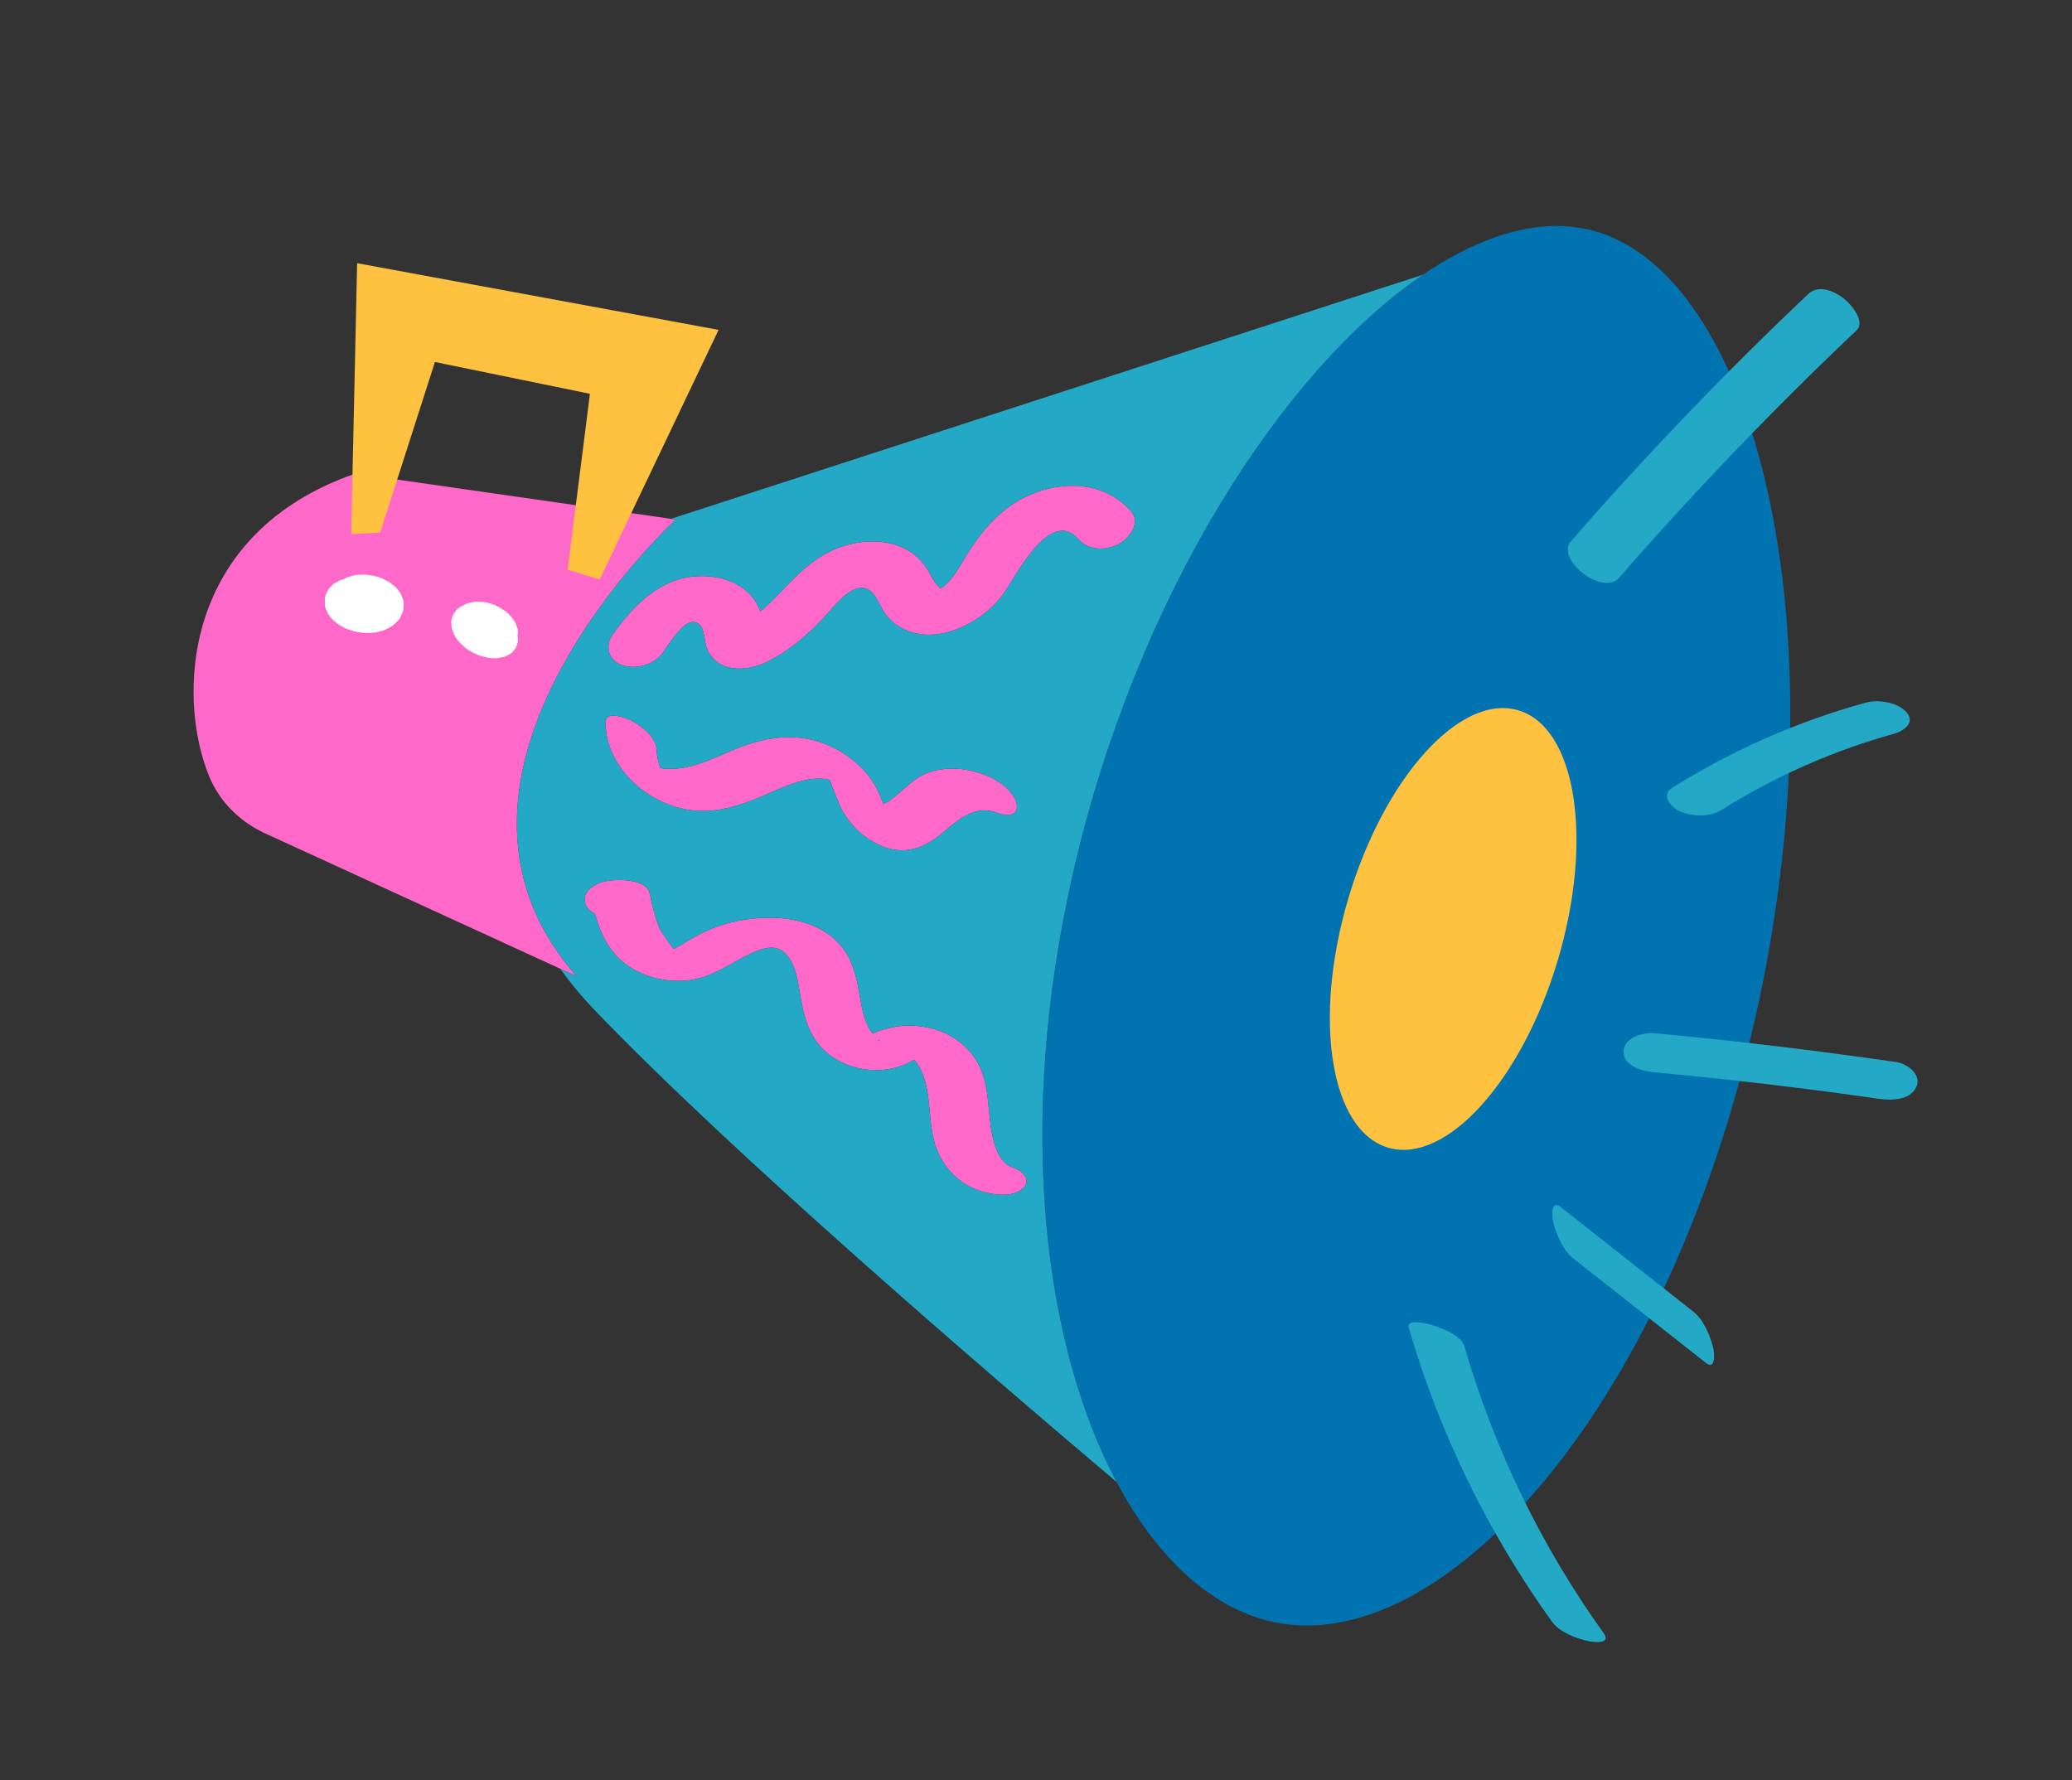 <?xml version="1.0" encoding="UTF-8"?> <svg xmlns="http://www.w3.org/2000/svg" xmlns:xlink="http://www.w3.org/1999/xlink" width="128" height="110" xml:space="preserve" overflow="hidden"><rect width="100%" height="100%" fill="#333333" stroke="none"/> <defs> <clipPath id="clip0"> <rect x="701" y="2163" width="128" height="110"></rect> </clipPath> <clipPath id="clip1"> <path d="M716.809 2165.02 826.664 2181.23 813.814 2268.32 703.958 2252.11Z" fill-rule="nonzero" clip-rule="nonzero"></path> </clipPath> <clipPath id="clip2"> <path d="M716.809 2165.02 826.664 2181.23 813.814 2268.32 703.958 2252.11Z" fill-rule="evenodd" clip-rule="evenodd"></path> </clipPath> <clipPath id="clip3"> <path d="M716.809 2165.02 826.664 2181.23 813.814 2268.32 703.958 2252.11Z" fill-rule="evenodd" clip-rule="evenodd"></path> </clipPath> <clipPath id="clip4"> <path d="M773.405 2173.37 816.631 2179.75 803.78 2266.84 760.554 2260.46Z" fill-rule="nonzero" clip-rule="nonzero"></path> </clipPath> <clipPath id="clip5"> <path d="M739.164 2169.69 826.473 2182.57 814.038 2266.84 726.729 2253.96Z" fill-rule="nonzero" clip-rule="nonzero"></path> </clipPath> </defs> <g clip-path="url(#clip0)" transform="translate(-701 -2163)"> <g clip-path="url(#clip1)"> <g clip-path="url(#clip2)"> <g clip-path="url(#clip3)"> <g clip-path="url(#clip4)"> <path d="M98.37 46.939C96.421 71.827 84.913 88.801 74.329 88.001 63.745 87.2 53.508 68.902 55.457 44.014 57.406 19.126 70.459-0.778 81.043 0.024 91.627 0.824 100.318 22.051 98.37 46.939" fill="#0273B1" fill-rule="nonzero" fill-opacity="1" transform="matrix(0.991 0.146 -0.146 0.989 718.757 2165.31)"></path> </g> <path d="M44.773 27.811C44.768 27.811 44.765 27.812 44.755 27.812 44.619 27.802 44.661 27.856 44.773 27.811ZM55.284 23.488C54.574 24.012 53.502 24.175 52.796 23.569 50.722 21.787 49.243 26.563 48.652 27.658 47.435 29.913 44.168 31.965 41.806 29.998 41.233 29.522 40.768 28.21 39.871 28.511 38.988 28.806 38.385 30.036 37.881 30.749 37.053 31.918 36.087 33.021 34.905 33.849 33.747 34.66 31.93 35.013 31.094 33.577 30.802 33.078 30.792 32.084 30.081 32.083 29.398 32.082 28.747 33.65 28.435 34.258 28.023 35.063 26.912 35.552 26.041 35.362 25.185 35.175 24.828 34.35 25.22 33.583 26.257 31.558 27.68 29.581 30.089 29.211 31.097 29.056 32.173 29.175 33.037 29.75 33.456 30.029 33.788 30.382 34.014 30.834 34.06 30.784 34.108 30.734 34.153 30.683 34.603 30.179 34.977 29.625 35.366 29.073 36.2 27.89 37.124 26.775 38.449 26.119 39.676 25.511 41.176 25.255 42.479 25.772 43.103 26.019 43.574 26.422 43.986 26.94 44.148 27.144 44.289 27.377 44.476 27.561 44.556 27.64 44.793 27.767 44.79 27.802 44.825 27.785 44.866 27.76 44.91 27.72 45.026 27.613 45.128 27.492 45.219 27.362 45.609 26.809 45.842 26.123 46.111 25.507 46.618 24.345 47.249 23.21 48.147 22.3 50.118 20.306 53.458 19.423 55.754 21.394 56.464 22.006 55.859 23.062 55.284 23.488ZM45.169 56.049C45.176 55.982 45.132 55.965 45.06 55.974 45.116 56.013 45.169 56.049 45.169 56.049ZM31.948 52.37C31.953 52.356 31.938 52.355 31.914 52.361 31.932 52.371 31.945 52.378 31.948 52.37ZM55.21 63.789C54.641 64.436 53.453 64.415 52.687 64.293 51.253 64.065 50.103 63.144 49.48 61.843 48.818 60.46 48.82 58.806 47.995 57.5 47.845 57.263 47.669 57.048 47.451 56.873 47.327 56.966 47.182 57.058 47.134 57.092 46.873 57.275 46.604 57.434 46.304 57.552 44.925 58.1 43.244 58.002 41.991 57.183 40.914 56.479 40.395 55.391 40 54.213 39.681 53.264 39.34 51.755 38.283 51.343 37.589 51.072 36.628 51.746 36.096 52.142 34.974 52.977 34.04 53.848 32.61 54.125 31.149 54.408 29.501 54.129 28.325 53.178 27.544 52.546 27.057 51.719 26.668 50.831 26.314 50.708 26.041 50.503 25.939 50.2 25.743 49.608 26.205 49.158 26.675 48.878 27.28 48.52 29.451 48.112 29.812 49.074 30.077 49.781 30.344 50.497 30.742 51.142 30.828 51.281 31.466 51.966 31.778 52.25 31.855 52.195 31.938 52.144 32.014 52.087 32.266 51.898 32.497 51.683 32.744 51.487 33.3 51.044 33.881 50.656 34.523 50.347 36.717 49.288 39.998 48.789 41.978 50.579 42.903 51.415 43.248 52.546 43.632 53.693 43.825 54.267 44.028 54.824 44.388 55.318 44.477 55.441 44.577 55.542 44.68 55.64 45.121 55.326 45.764 55.09 46.115 54.981 46.812 54.764 47.544 54.721 48.266 54.798 49.507 54.931 50.655 55.545 51.403 56.552 52.167 57.579 52.348 58.937 52.686 60.137 52.929 60.999 53.434 62.41 54.456 62.572 55.077 62.671 55.743 63.183 55.21 63.789ZM31.957 43.601C33.317 43.487 34.551 42.873 35.702 42.179 36.794 41.521 37.928 40.679 39.227 40.513 39.374 40.493 39.608 40.519 39.789 40.513 39.915 40.831 40.288 41.405 40.387 41.592 41.061 42.872 42.265 43.809 43.689 44.122 45.085 44.428 46.181 43.808 47.082 42.793 47.914 41.856 48.828 40.7 50.255 41.021 50.82 41.148 51.654 41.075 51.397 40.304 51.146 39.549 49.996 38.989 49.292 38.831 48.124 38.568 46.923 38.591 45.831 39.123 44.831 39.611 44.343 40.559 43.56 41.287 43.478 41.363 43.375 41.427 43.269 41.49 43.163 41.317 43.057 41.155 42.987 41.033 42.347 39.925 41.291 39.134 40.115 38.658 37.843 37.739 35.705 38.299 33.679 39.512 32.646 40.131 31.626 40.868 30.443 41.172 30.146 41.249 29.862 41.279 29.557 41.313 29.452 41.326 29.375 41.31 29.323 41.292 29.201 41.092 29.009 40.621 28.962 40.312 28.841 39.516 27.909 38.964 27.221 38.704 26.899 38.582 25.457 38.23 25.576 39.02 26.015 41.909 29.161 43.835 31.957 43.601ZM26.099 54.799 6.072 48.945C4.288 48.488 2.77 47.391 1.88 45.886-0.828 41.31-1.958 31.291 8.071 26.058L28.04 25.981C28.04 25.981 13.398 44.017 26.099 54.799" fill="#FE69C9" fill-rule="nonzero" fill-opacity="1" transform="matrix(0.991 0.146 -0.146 0.989 718.757 2165.31)"></path> <path d="M81.139 30.055C77.454 29.548 73.578 35.388 72.48 43.097 71.383 50.807 73.481 57.467 77.167 57.972 80.852 58.479 84.728 52.641 85.824 44.931 86.921 37.222 84.823 30.562 81.139 30.055ZM8.364 29.803 6.286 13.179 28.938 14 23.932 30.329 21.891 30.027 21.665 19.067 11.922 18.519 10.119 29.44 8.364 29.803" fill="#FEC240" fill-rule="nonzero" fill-opacity="1" transform="matrix(0.991 0.146 -0.146 0.989 718.757 2165.31)"></path> <path d="M19.497 34.819C19.481 34.705 19.457 34.588 19.422 34.478 19.444 34.335 19.424 34.194 19.357 34.055 19.294 33.944 19.231 33.833 19.169 33.724 18.986 33.487 18.765 33.294 18.506 33.145 18.356 33.074 18.206 33.003 18.056 32.932 17.753 32.818 17.44 32.76 17.117 32.759 17.091 32.758 17.066 32.758 17.039 32.76 16.915 32.77 16.704 32.782 16.548 32.818 16.407 32.851 16.223 32.928 16.122 32.966 16.096 32.975 16.07 32.986 16.046 32.999 16.023 33.011 16.002 33.023 15.981 33.037 15.925 33.075 15.869 33.119 15.816 33.159 15.761 33.199 15.7 33.241 15.646 33.287 15.633 33.297 15.626 33.31 15.615 33.321 15.602 33.331 15.588 33.342 15.576 33.353 15.501 33.425 15.45 33.505 15.417 33.593 15.39 33.637 15.362 33.682 15.339 33.728 15.329 33.749 15.319 33.773 15.313 33.796 15.279 33.922 15.264 34.052 15.253 34.181 15.251 34.205 15.251 34.229 15.256 34.253 15.257 34.258 15.257 34.264 15.259 34.27 15.279 34.369 15.31 34.517 15.336 34.614 15.339 34.626 15.343 34.637 15.347 34.65 15.351 34.659 15.355 34.668 15.36 34.678 15.391 34.738 15.434 34.809 15.461 34.857 15.486 34.9 15.527 34.983 15.565 35.039 15.652 35.168 15.789 35.296 15.885 35.387 15.892 35.393 15.898 35.399 15.905 35.404 15.91 35.408 15.913 35.411 15.918 35.414 16.043 35.504 16.167 35.593 16.293 35.683 16.296 35.686 16.299 35.688 16.302 35.69 16.636 35.898 16.951 35.986 17.327 36.075 17.338 36.078 17.347 36.08 17.358 36.081 17.362 36.082 17.366 36.082 17.37 36.083 17.501 36.099 17.705 36.114 17.836 36.125 17.858 36.126 17.879 36.127 17.9 36.126 18.058 36.115 18.218 36.103 18.373 36.072 18.452 36.057 18.541 36.017 18.61 35.992 18.677 35.968 18.771 35.943 18.842 35.905 18.957 35.843 19.073 35.742 19.166 35.669 19.18 35.658 19.194 35.646 19.206 35.632 19.29 35.54 19.363 35.399 19.413 35.31 19.422 35.294 19.43 35.278 19.436 35.261 19.477 35.139 19.485 35.005 19.497 34.878 19.499 34.859 19.499 34.839 19.497 34.819ZM12.226 33.858C12.234 33.932 12.228 34.006 12.211 34.08 12.182 34.202 12.147 34.327 12.109 34.448 12.105 34.464 12.099 34.479 12.092 34.495 12.081 34.525 12.066 34.555 12.05 34.584 12.04 34.601 12.03 34.617 12.019 34.633 11.949 34.736 11.868 34.844 11.79 34.942 11.77 34.968 11.749 34.991 11.726 35.014 11.701 35.038 11.676 35.06 11.649 35.081 11.539 35.166 11.425 35.253 11.31 35.331 11.296 35.341 11.282 35.35 11.267 35.358 11.238 35.376 11.208 35.39 11.177 35.404 11.04 35.465 10.899 35.53 10.759 35.582 10.743 35.588 10.727 35.593 10.711 35.598 10.693 35.603 10.675 35.607 10.656 35.611 10.498 35.646 10.334 35.686 10.174 35.711 10.158 35.712 10.141 35.714 10.125 35.716 9.952 35.728 9.769 35.729 9.596 35.728 9.482 35.728 9.367 35.702 9.254 35.684 9.146 35.667 9.032 35.659 8.926 35.626 8.781 35.581 8.611 35.523 8.472 35.468 8.464 35.465 8.456 35.462 8.449 35.459 8.435 35.453 8.423 35.446 8.409 35.44 8.293 35.378 8.147 35.288 8.034 35.218 8.029 35.215 8.023 35.212 8.017 35.208 8.008 35.201 7.998 35.194 7.989 35.187 7.983 35.182 7.977 35.177 7.971 35.171 7.883 35.095 7.77 34.983 7.688 34.9 7.679 34.891 7.67 34.881 7.662 34.871 7.646 34.853 7.632 34.833 7.619 34.811 7.549 34.695 7.435 34.529 7.397 34.376 7.393 34.361 7.391 34.347 7.388 34.332 7.369 34.216 7.35 34.091 7.339 33.975 7.337 33.95 7.335 33.924 7.336 33.9 7.34 33.747 7.406 33.569 7.446 33.44 7.461 33.39 7.483 33.346 7.512 33.304 7.581 33.203 7.657 33.093 7.738 33 7.745 32.992 7.753 32.984 7.761 32.977 7.769 32.968 7.778 32.961 7.788 32.953 7.841 32.91 8.041 32.762 8.099 32.723 8.104 32.719 8.108 32.716 8.114 32.712 8.125 32.705 8.138 32.699 8.15 32.692 8.194 32.67 8.264 32.642 8.311 32.623 8.328 32.61 8.345 32.597 8.363 32.584 8.416 32.544 8.47 32.503 8.525 32.465 8.531 32.46 8.536 32.456 8.544 32.453 8.55 32.449 8.556 32.446 8.562 32.442 8.664 32.389 8.853 32.314 8.961 32.272 8.977 32.266 8.992 32.261 9.008 32.255 9.013 32.254 9.018 32.253 9.025 32.252 9.175 32.22 9.325 32.189 9.476 32.158 9.483 32.156 9.491 32.155 9.498 32.154 9.592 32.14 9.719 32.146 9.792 32.144 9.866 32.143 9.993 32.132 10.087 32.14 10.279 32.157 10.477 32.178 10.664 32.232 10.669 32.234 10.674 32.236 10.679 32.239 10.825 32.289 10.971 32.339 11.116 32.389 11.123 32.392 11.13 32.395 11.137 32.398 11.214 32.431 11.3 32.49 11.361 32.526 11.417 32.559 11.516 32.609 11.581 32.659 11.588 32.663 11.593 32.668 11.599 32.674 11.685 32.745 11.803 32.866 11.882 32.946 11.911 32.975 11.934 33.005 11.954 33.041 12.015 33.142 12.08 33.255 12.133 33.362 12.137 33.37 12.14 33.379 12.145 33.388 12.151 33.403 12.156 33.418 12.161 33.434 12.167 33.451 12.171 33.47 12.175 33.488 12.197 33.608 12.214 33.736 12.226 33.858" fill="#FFFFFF" fill-rule="nonzero" fill-opacity="1" transform="matrix(0.991 0.146 -0.146 0.989 718.757 2165.31)"></path> <g clip-path="url(#clip5)"> <path d="M44.773 27.811C44.768 27.811 44.765 27.812 44.755 27.812 44.619 27.802 44.661 27.856 44.773 27.811ZM30.089 29.211C27.68 29.581 26.257 31.558 25.22 33.583 24.828 34.35 25.185 35.175 26.041 35.362 26.912 35.552 28.023 35.063 28.435 34.258 28.747 33.65 29.398 32.082 30.081 32.083 30.792 32.084 30.802 33.078 31.094 33.577 31.93 35.013 33.747 34.66 34.905 33.849 36.087 33.021 37.053 31.918 37.881 30.749 38.385 30.036 38.988 28.806 39.871 28.511 40.768 28.21 41.233 29.522 41.806 29.998 44.168 31.965 47.435 29.913 48.652 27.658 49.243 26.563 50.722 21.787 52.796 23.569 53.502 24.175 54.574 24.012 55.284 23.488 55.859 23.062 56.464 22.006 55.754 21.394 53.458 19.423 50.118 20.306 48.147 22.3 47.249 23.21 46.618 24.345 46.111 25.507 45.842 26.123 45.609 26.809 45.219 27.362 45.128 27.492 45.026 27.613 44.91 27.72 44.866 27.76 44.825 27.785 44.79 27.802 44.793 27.767 44.556 27.64 44.476 27.561 44.289 27.377 44.148 27.144 43.986 26.94 43.574 26.422 43.103 26.019 42.479 25.772 41.176 25.255 39.676 25.511 38.449 26.119 37.124 26.775 36.2 27.89 35.366 29.073 34.977 29.625 34.603 30.179 34.153 30.683 34.108 30.734 34.06 30.784 34.014 30.834 33.788 30.382 33.456 30.029 33.037 29.75 32.173 29.175 31.097 29.056 30.089 29.211ZM54.456 62.572C53.434 62.41 52.929 60.999 52.686 60.137 52.348 58.937 52.167 57.579 51.403 56.552 50.655 55.545 49.507 54.931 48.266 54.798 47.544 54.721 46.812 54.764 46.115 54.981 45.764 55.09 45.121 55.326 44.68 55.64 44.577 55.542 44.477 55.441 44.388 55.318 44.028 54.824 43.825 54.267 43.632 53.693 43.248 52.546 42.903 51.415 41.978 50.579 39.998 48.789 36.717 49.288 34.523 50.347 33.881 50.656 33.3 51.044 32.744 51.487 32.497 51.683 32.266 51.898 32.014 52.087 31.938 52.144 31.855 52.195 31.778 52.25 31.466 51.966 30.828 51.281 30.742 51.142 30.344 50.497 30.077 49.781 29.812 49.074 29.451 48.112 27.28 48.52 26.675 48.878 26.205 49.158 25.743 49.608 25.939 50.2 26.041 50.503 26.314 50.708 26.668 50.831 27.057 51.719 27.544 52.546 28.325 53.178 29.501 54.129 31.149 54.408 32.61 54.125 34.04 53.848 34.974 52.977 36.096 52.142 36.628 51.746 37.589 51.072 38.283 51.343 39.34 51.755 39.681 53.264 40 54.213 40.395 55.391 40.914 56.479 41.991 57.183 43.244 58.002 44.925 58.1 46.304 57.552 46.604 57.434 46.873 57.275 47.134 57.092 47.182 57.058 47.327 56.966 47.451 56.873 47.669 57.048 47.845 57.263 47.995 57.5 48.82 58.806 48.818 60.46 49.48 61.843 50.103 63.144 51.253 64.065 52.687 64.293 53.453 64.415 54.641 64.436 55.21 63.789 55.743 63.183 55.077 62.671 54.456 62.572ZM25.576 39.02C26.015 41.909 29.161 43.835 31.957 43.601 33.317 43.487 34.551 42.873 35.702 42.179 36.794 41.521 37.928 40.679 39.227 40.513 39.374 40.493 39.608 40.519 39.789 40.513 39.915 40.831 40.288 41.405 40.387 41.592 41.061 42.872 42.265 43.809 43.689 44.122 45.085 44.428 46.181 43.808 47.082 42.793 47.914 41.856 48.828 40.7 50.255 41.021 50.82 41.148 51.654 41.075 51.397 40.304 51.146 39.549 49.996 38.989 49.292 38.831 48.124 38.568 46.923 38.591 45.831 39.123 44.831 39.611 44.343 40.559 43.56 41.287 43.478 41.363 43.375 41.427 43.269 41.49 43.163 41.317 43.057 41.155 42.987 41.033 42.347 39.925 41.291 39.134 40.115 38.658 37.843 37.739 35.705 38.299 33.679 39.512 32.646 40.131 31.626 40.868 30.443 41.172 30.146 41.249 29.862 41.279 29.557 41.313 29.452 41.326 29.375 41.31 29.323 41.292 29.201 41.092 29.009 40.621 28.962 40.312 28.841 39.516 27.909 38.964 27.221 38.704 26.899 38.582 25.457 38.23 25.576 39.02ZM27.738 25.981 71.422 4.28C63.75 11.347 56.834 26.436 55.457 44.014 54.209 59.952 57.958 73.187 63.596 80.856 54.102 74.95 36.968 64.07 27.526 56.725 26.587 55.995 25.762 55.248 25.03 54.487L26.099 54.799C13.398 44.017 28.04 25.981 28.04 25.981L27.737 25.983C27.737 25.982 27.738 25.981 27.738 25.981ZM31.914 52.361C31.932 52.371 31.945 52.378 31.948 52.37 31.953 52.356 31.938 52.355 31.914 52.361ZM45.06 55.974C45.116 56.013 45.169 56.049 45.169 56.049 45.176 55.982 45.132 55.965 45.06 55.974ZM97.226 65.233C94.224 63.506 91.222 61.78 88.222 60.053 87.514 59.647 87.778 60.754 87.904 61.053 88.216 61.793 88.74 62.669 89.462 63.083 92.463 64.81 95.465 66.536 98.467 68.263 99.174 68.669 98.91 67.562 98.784 67.263 98.471 66.522 97.948 65.647 97.226 65.233ZM83.594 69.426C83.3 68.782 82.1 68.536 81.486 68.43 81.257 68.391 79.767 68.213 80.038 68.805 82.852 74.964 86.714 80.605 91.417 85.476 91.98 86.057 93.052 86.288 93.826 86.341 94.204 86.367 95.248 86.307 94.684 85.722 90.084 80.959 86.345 75.448 83.594 69.426ZM107.393 48.161C102.389 48.175 97.387 48.306 92.39 48.573 91.699 48.61 90.567 49.1 90.649 49.949 90.734 50.84 91.944 51.005 92.62 50.969 97.285 50.72 101.956 50.58 106.627 50.566 107.398 50.564 108.564 50.394 108.83 49.511 109.075 48.699 108.067 48.16 107.393 48.161ZM91.971 34.792C92.838 34.998 93.809 34.871 94.498 34.282 97.44 31.76 100.838 29.636 104.271 28.119 104.841 27.866 105.515 27.255 104.859 26.682 104.241 26.141 103.007 26.142 102.292 26.457 98.271 28.236 94.563 30.57 91.225 33.43 90.566 33.995 91.428 34.662 91.971 34.792ZM82.847 19.246C86.654 13.302 90.741 7.544 95.098 1.99 95.625 1.319 96.612 1.564 97.264 1.922 97.735 2.182 98.878 3.134 98.364 3.789 94.008 9.342 89.921 15.101 86.114 21.045 85.284 22.341 82.05 20.49 82.847 19.246" fill="#23A9C5" fill-rule="nonzero" fill-opacity="1" transform="matrix(0.991 0.146 -0.146 0.989 718.757 2165.31)"></path> </g> </g> </g> </g> </g> </svg> 